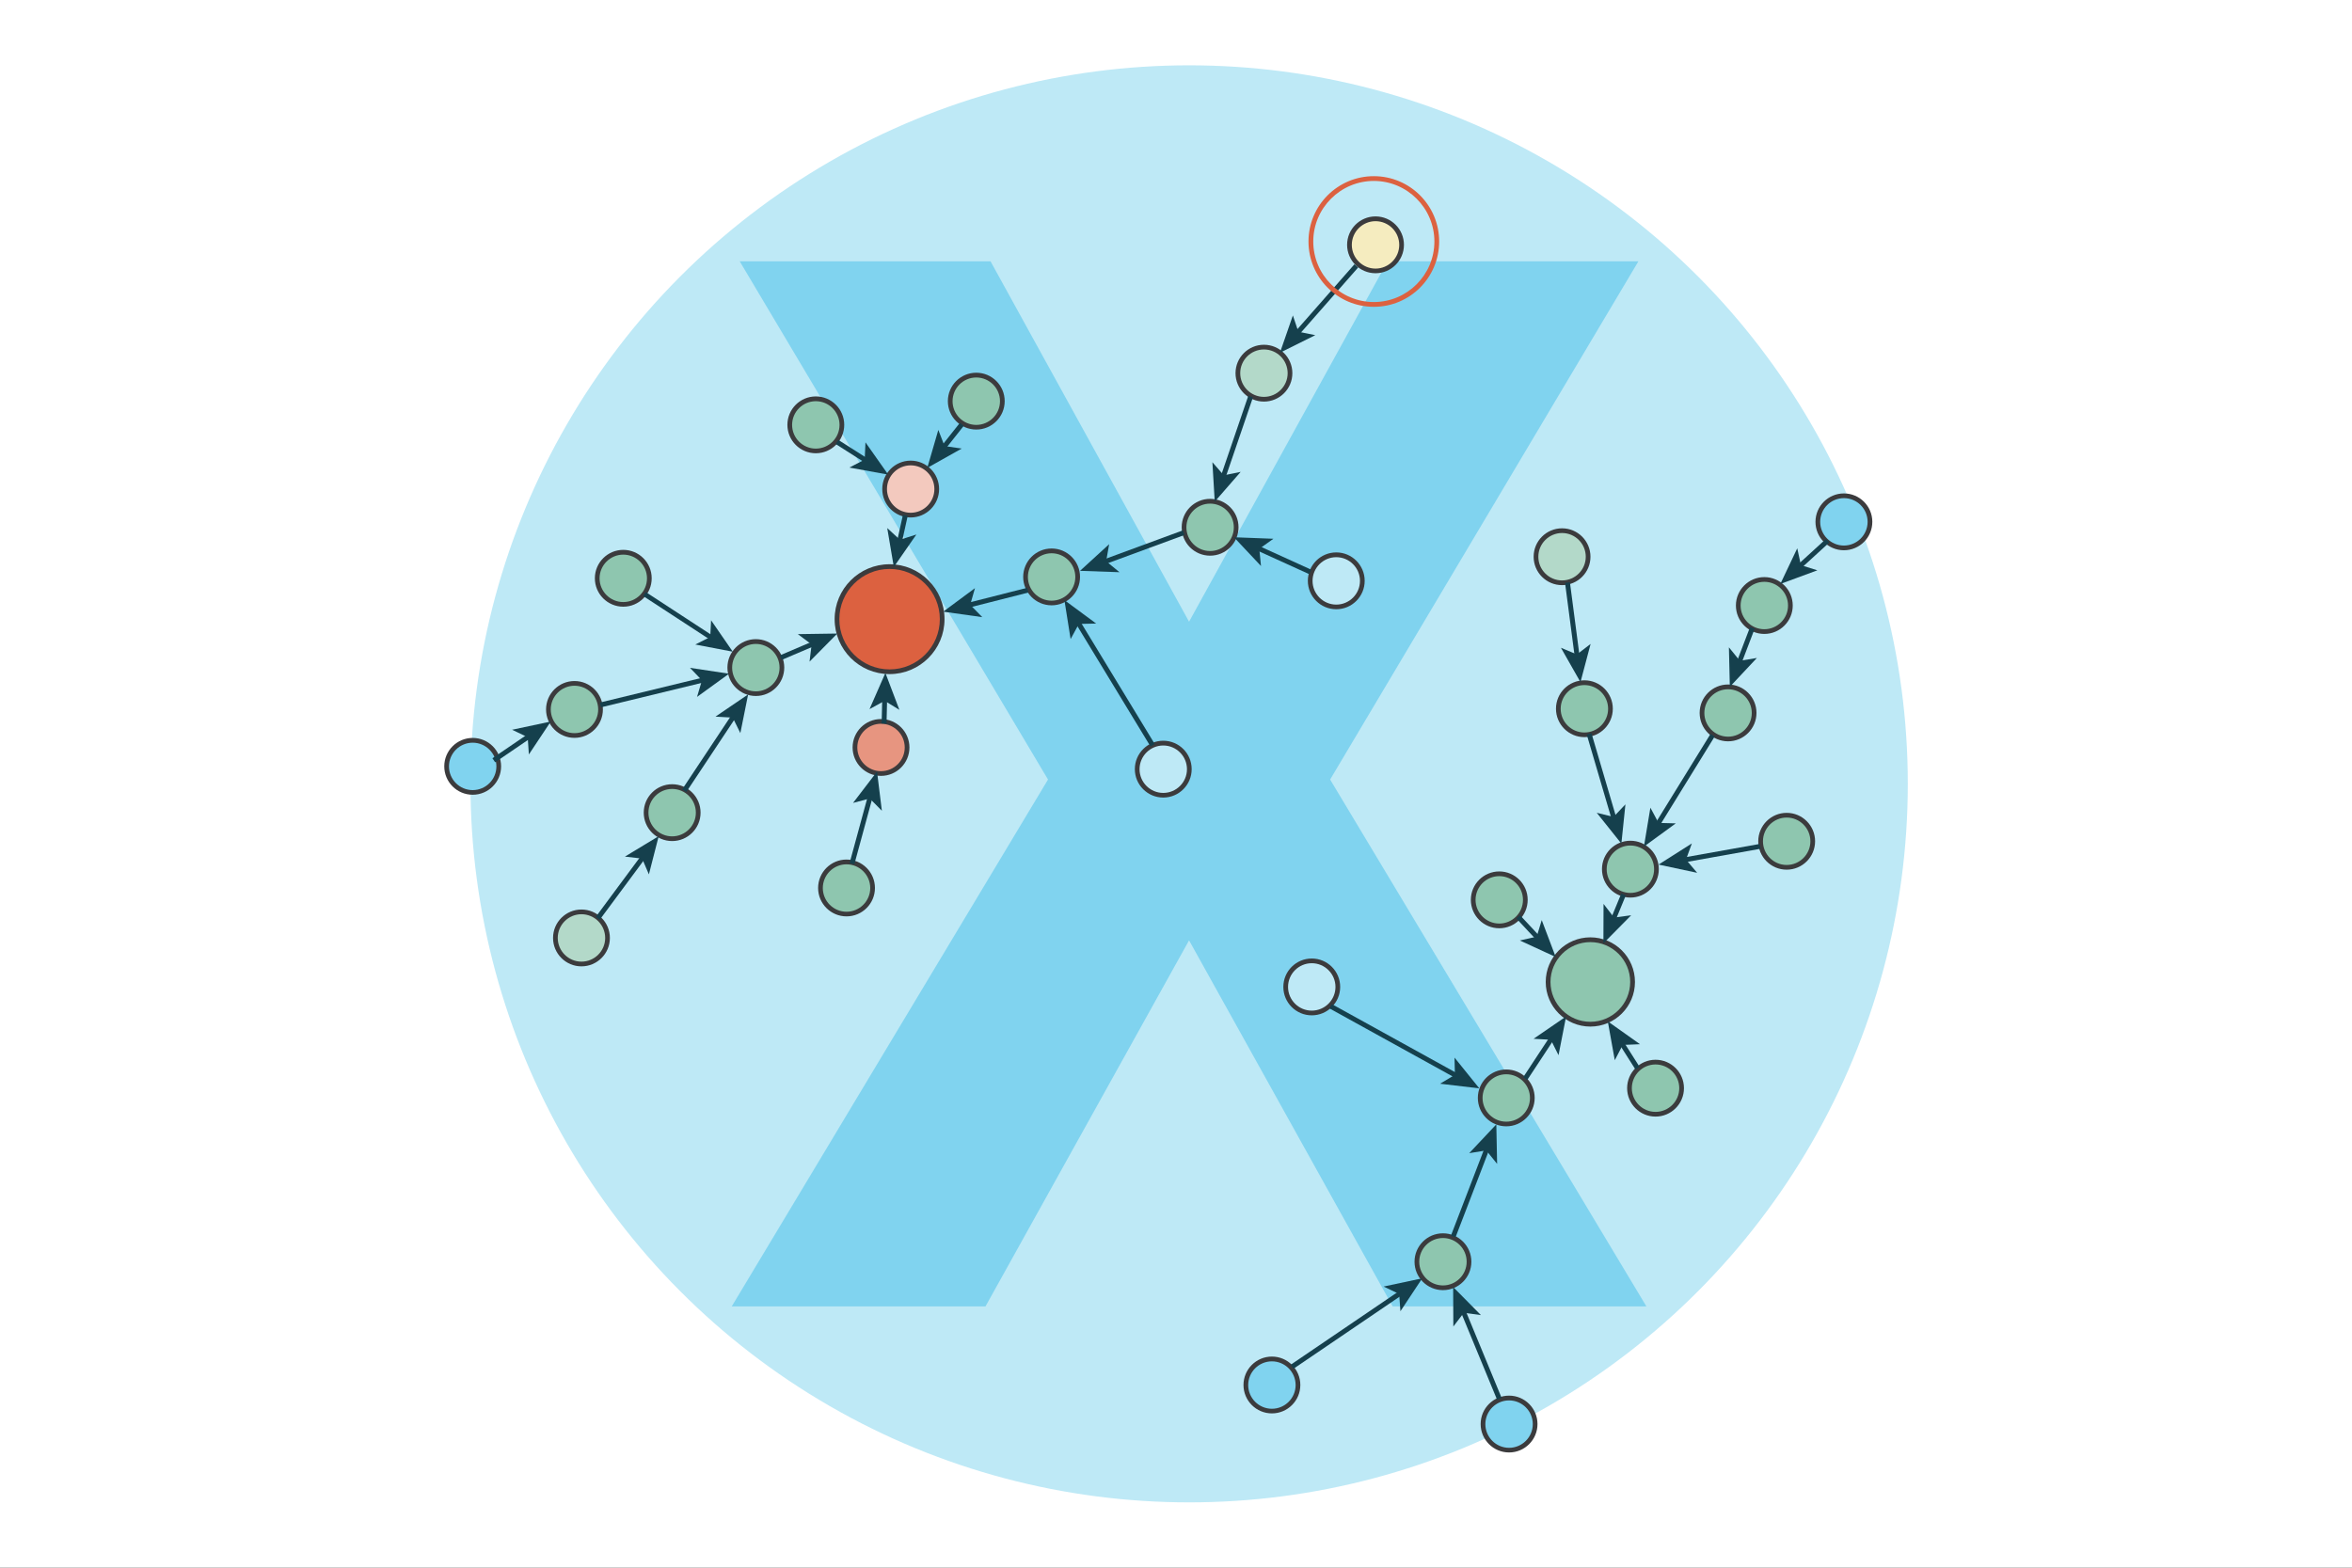 <?xml version="1.0" encoding="UTF-8"?>
<svg xmlns="http://www.w3.org/2000/svg" xmlns:xlink="http://www.w3.org/1999/xlink" viewBox="0 0 360 240">
  <rect x="0" y="0" width="360" height="240" fill="#333333" stroke="none"/>
  <defs>
    <style>
      .cls-1, .cls-2, .cls-3 {
        fill: none;
      }

      .cls-4 {
        fill: #b3d9c9;
      }

      .cls-5 {
        fill: #15404d;
      }

      .cls-6 {
        fill: #dc6140;
      }

      .cls-7 {
        fill: #fff;
      }

      .cls-8 {
        fill: #f3c9be;
      }

      .cls-9 {
        fill: #80d3ef;
      }

      .cls-10 {
        fill: #8ec6af;
      }

      .cls-11 {
        fill: #3b3b3d;
      }

      .cls-12 {
        fill: #bee9f6;
      }

      .cls-2 {
        stroke-width: .75px;
      }

      .cls-2, .cls-3 {
        stroke: #15404d;
        stroke-miterlimit: 10;
      }

      .cls-3 {
        stroke-width: .73px;
      }

      .cls-13 {
        fill: #e79580;
      }

      .cls-14 {
        fill: #f5ecbf;
      }

      .cls-15 {
        clip-path: url(#clippath);
      }
    </style>
    <clipPath id="clippath">
      <rect class="cls-1" width="360" height="240"/>
    </clipPath>
  </defs>
  <g id="ezDafi">
    <rect class="cls-1" width="360" height="240"/>
  </g>
  <g id="SeuratDarkMode">
    <rect class="cls-7" width="360" height="240"/>
    <g class="cls-15">
      <g>
        <g>
          <circle class="cls-12" cx="182.01" cy="120" r="110"/>
          <path class="cls-9" d="M182.01,95.16l30.38-55.16h38.39l-47.19,79.34,48.41,80.66h-38.84l-31.16-56.04-31.16,56.04h-38.84l48.41-80.66-47.19-79.34h38.39l30.38,55.16Z"/>
          <g>
            <g>
              <circle class="cls-10" cx="243.42" cy="150.33" r="6.47"/>
              <path class="cls-11" d="M243.42,144.23c3.37,0,6.1,2.74,6.1,6.1s-2.74,6.1-6.1,6.1-6.1-2.74-6.1-6.1,2.74-6.1,6.1-6.1M243.42,143.5c-3.77,0-6.83,3.06-6.83,6.83s3.06,6.83,6.83,6.83,6.83-3.06,6.83-6.83-3.06-6.83-6.83-6.83h0Z"/>
            </g>
            <g>
              <path class="cls-10" d="M230.55,172.07c-2.2,0-3.99-1.79-3.99-3.99s1.79-3.99,3.99-3.99,3.99,1.79,3.99,3.99-1.79,3.99-3.99,3.99Z"/>
              <path class="cls-11" d="M230.55,164.46c2,0,3.63,1.63,3.63,3.63s-1.63,3.63-3.63,3.63-3.63-1.63-3.63-3.63,1.63-3.63,3.63-3.63M230.55,163.73c-2.4,0-4.35,1.95-4.35,4.35s1.95,4.35,4.35,4.35,4.35-1.95,4.35-4.35-1.95-4.35-4.35-4.35h0Z"/>
            </g>
            <g>
              <path class="cls-10" d="M220.86,197.15c-2.2,0-3.99-1.79-3.99-3.99s1.79-3.99,3.99-3.99,3.99,1.79,3.99,3.99-1.79,3.99-3.99,3.99Z"/>
              <path class="cls-11" d="M220.86,189.53c2,0,3.63,1.63,3.63,3.63s-1.63,3.63-3.63,3.63-3.63-1.63-3.63-3.63,1.63-3.63,3.63-3.63M220.86,188.81c-2.4,0-4.35,1.95-4.35,4.35s1.95,4.35,4.35,4.35,4.35-1.95,4.35-4.35-1.95-4.35-4.35-4.35h0Z"/>
            </g>
            <g>
              <path class="cls-12" d="M200.78,155.08c-2.2,0-3.99-1.79-3.99-3.99s1.79-3.99,3.99-3.99,3.99,1.79,3.99,3.99-1.79,3.99-3.99,3.99Z"/>
              <path class="cls-11" d="M200.78,147.46c2,0,3.63,1.63,3.63,3.63s-1.63,3.63-3.63,3.63-3.63-1.63-3.63-3.63,1.63-3.63,3.63-3.63M200.78,146.74c-2.4,0-4.35,1.95-4.35,4.35s1.95,4.35,4.35,4.35,4.35-1.95,4.35-4.35-1.95-4.35-4.35-4.35h0Z"/>
            </g>
            <g>
              <path class="cls-10" d="M253.4,170.58c-2.2,0-3.99-1.79-3.99-3.99s1.79-3.99,3.99-3.99,3.99,1.79,3.99,3.99-1.79,3.99-3.99,3.99Z"/>
              <path class="cls-11" d="M253.4,162.96c2,0,3.63,1.63,3.63,3.63s-1.63,3.63-3.63,3.63-3.63-1.63-3.63-3.63,1.63-3.63,3.63-3.63M253.4,162.24c-2.4,0-4.35,1.95-4.35,4.35s1.95,4.35,4.35,4.35,4.35-1.95,4.35-4.35-1.95-4.35-4.35-4.35h0Z"/>
            </g>
            <g>
              <path class="cls-10" d="M229.48,141.75c-2.2,0-3.99-1.79-3.99-3.99s1.79-3.99,3.99-3.99,3.99,1.79,3.99,3.99-1.79,3.99-3.99,3.99Z"/>
              <path class="cls-11" d="M229.48,134.13c2,0,3.63,1.63,3.63,3.63s-1.63,3.63-3.63,3.63-3.63-1.63-3.63-3.63,1.63-3.63,3.63-3.63M229.48,133.41c-2.4,0-4.35,1.95-4.35,4.35s1.95,4.35,4.35,4.35,4.35-1.95,4.35-4.35-1.95-4.35-4.35-4.35h0Z"/>
            </g>
            <g>
              <path class="cls-10" d="M249.55,137.05c-2.2,0-3.99-1.79-3.99-3.99s1.79-3.99,3.99-3.99,3.99,1.79,3.99,3.99-1.79,3.99-3.99,3.99Z"/>
              <path class="cls-11" d="M249.55,129.44c2,0,3.63,1.63,3.63,3.63s-1.63,3.63-3.63,3.63-3.63-1.63-3.63-3.63,1.63-3.63,3.63-3.63M249.55,128.71c-2.4,0-4.35,1.95-4.35,4.35s1.95,4.35,4.35,4.35,4.35-1.95,4.35-4.35-1.95-4.35-4.35-4.35h0Z"/>
            </g>
            <g>
              <path class="cls-10" d="M242.51,112.49c-2.2,0-3.99-1.79-3.99-3.99s1.79-3.99,3.99-3.99,3.99,1.79,3.99,3.99-1.79,3.99-3.99,3.99Z"/>
              <path class="cls-11" d="M242.51,104.88c2,0,3.63,1.63,3.63,3.63s-1.63,3.63-3.63,3.63-3.63-1.63-3.63-3.63,1.63-3.63,3.63-3.63M242.51,104.15c-2.4,0-4.35,1.95-4.35,4.35s1.95,4.35,4.35,4.35,4.35-1.95,4.35-4.35-1.95-4.35-4.35-4.35h0Z"/>
            </g>
            <g>
              <path class="cls-10" d="M264.5,113.13c-2.2,0-3.99-1.79-3.99-3.99s1.79-3.99,3.99-3.99,3.99,1.79,3.99,3.99-1.79,3.99-3.99,3.99Z"/>
              <path class="cls-11" d="M264.5,105.52c2,0,3.63,1.63,3.63,3.63s-1.63,3.63-3.63,3.63-3.63-1.63-3.63-3.63,1.63-3.63,3.63-3.63M264.5,104.79c-2.4,0-4.35,1.95-4.35,4.35s1.95,4.35,4.35,4.35,4.35-1.95,4.35-4.35-1.95-4.35-4.35-4.35h0Z"/>
            </g>
            <g>
              <path class="cls-10" d="M273.47,132.78c-2.2,0-3.99-1.79-3.99-3.99s1.79-3.99,3.99-3.99,3.99,1.79,3.99,3.99-1.79,3.99-3.99,3.99Z"/>
              <path class="cls-11" d="M273.47,125.16c2,0,3.63,1.63,3.63,3.63s-1.63,3.63-3.63,3.63-3.63-1.63-3.63-3.63,1.63-3.63,3.63-3.63M273.47,124.44c-2.4,0-4.35,1.95-4.35,4.35s1.95,4.35,4.35,4.35,4.35-1.95,4.35-4.35-1.95-4.35-4.35-4.35h0Z"/>
            </g>
            <g>
              <path class="cls-10" d="M270.05,96.69c-2.2,0-3.99-1.79-3.99-3.99s1.79-3.99,3.99-3.99,3.99,1.79,3.99,3.99-1.79,3.99-3.99,3.99Z"/>
              <path class="cls-11" d="M270.05,89.07c2,0,3.63,1.63,3.63,3.63s-1.63,3.63-3.63,3.63-3.63-1.63-3.63-3.63,1.63-3.63,3.63-3.63M270.05,88.35c-2.4,0-4.35,1.95-4.35,4.35s1.95,4.35,4.35,4.35,4.35-1.95,4.35-4.35-1.95-4.35-4.35-4.35h0Z"/>
            </g>
            <g>
              <path class="cls-4" d="M239.09,89.21c-2.2,0-3.99-1.79-3.99-3.99s1.79-3.99,3.99-3.99,3.99,1.79,3.99,3.99-1.79,3.99-3.99,3.99Z"/>
              <path class="cls-11" d="M239.09,81.6c2,0,3.63,1.63,3.63,3.63s-1.63,3.63-3.63,3.63-3.63-1.63-3.63-3.63,1.63-3.63,3.63-3.63M239.09,80.88c-2.4,0-4.35,1.95-4.35,4.35s1.95,4.35,4.35,4.35,4.35-1.95,4.35-4.35-1.95-4.35-4.35-4.35h0Z"/>
            </g>
            <g>
              <path class="cls-9" d="M282.23,83.88c-2.2,0-3.99-1.79-3.99-3.99s1.79-3.99,3.99-3.99,3.99,1.79,3.99,3.99-1.79,3.99-3.99,3.99Z"/>
              <path class="cls-11" d="M282.23,76.26c2,0,3.63,1.63,3.63,3.63s-1.63,3.63-3.63,3.63-3.63-1.63-3.63-3.63,1.63-3.63,3.63-3.63M282.23,75.54c-2.4,0-4.35,1.95-4.35,4.35s1.95,4.35,4.35,4.35,4.35-1.95,4.35-4.35-1.95-4.35-4.35-4.35h0Z"/>
            </g>
            <g>
              <path class="cls-9" d="M194.68,216.02c-2.2,0-3.99-1.79-3.99-3.99s1.79-3.99,3.99-3.99,3.99,1.79,3.99,3.99-1.79,3.99-3.99,3.99Z"/>
              <path class="cls-11" d="M194.68,208.41c2,0,3.63,1.63,3.63,3.63s-1.63,3.63-3.63,3.63-3.63-1.63-3.63-3.63,1.63-3.63,3.63-3.63M194.68,207.68c-2.4,0-4.35,1.95-4.35,4.35s1.95,4.35,4.35,4.35,4.35-1.95,4.35-4.35-1.95-4.35-4.35-4.35h0Z"/>
            </g>
            <g>
              <path class="cls-9" d="M230.98,222c-2.2,0-3.99-1.79-3.99-3.99s1.79-3.99,3.99-3.99,3.99,1.79,3.99,3.99-1.79,3.99-3.99,3.99Z"/>
              <path class="cls-11" d="M230.98,214.39c2,0,3.63,1.63,3.63,3.63s-1.63,3.63-3.63,3.63-3.63-1.63-3.63-3.63,1.63-3.63,3.63-3.63M230.98,213.66c-2.4,0-4.35,1.95-4.35,4.35s1.95,4.35,4.35,4.35,4.35-1.95,4.35-4.35-1.95-4.35-4.35-4.35h0Z"/>
            </g>
            <g>
              <g>
                <line class="cls-2" x1="239.92" y1="89.18" x2="241.4" y2="100.49"/>
                <polygon class="cls-5" points="241.91 104.43 238.92 99.17 241.36 100.19 243.46 98.58 241.91 104.43"/>
              </g>
              <line x1="239.92" y1="89.18" x2="241.91" y2="104.43"/>
            </g>
            <g>
              <g>
                <line class="cls-2" x1="279.75" y1="82.77" x2="275.43" y2="86.72"/>
                <polygon class="cls-5" points="272.5 89.4 275.09 83.94 275.65 86.52 278.17 87.31 272.5 89.4"/>
              </g>
              <line x1="279.75" y1="82.77" x2="272.5" y2="89.4"/>
            </g>
            <g>
              <g>
                <line class="cls-2" x1="268.22" y1="96.12" x2="266.19" y2="101.44"/>
                <polygon class="cls-5" points="264.77 105.15 264.63 99.1 266.3 101.16 268.91 100.73 264.77 105.15"/>
              </g>
              <line x1="268.22" y1="96.12" x2="264.77" y2="105.15"/>
            </g>
            <g>
              <g>
                <line class="cls-2" x1="262.13" y1="112.56" x2="253.7" y2="126.23"/>
                <polygon class="cls-5" points="251.62 129.61 252.61 123.65 253.86 125.98 256.5 126.05 251.62 129.61"/>
              </g>
              <line x1="262.13" y1="112.56" x2="251.62" y2="129.61"/>
            </g>
            <g>
              <g>
                <line class="cls-2" x1="269.4" y1="129.57" x2="257.76" y2="131.65"/>
                <polygon class="cls-5" points="253.86 132.36 258.96 129.12 258.06 131.6 259.77 133.62 253.86 132.36"/>
              </g>
              <line x1="269.4" y1="129.57" x2="253.86" y2="132.36"/>
            </g>
            <g>
              <g>
                <line class="cls-2" x1="248.5" y1="136.94" x2="246.93" y2="140.75"/>
                <polygon class="cls-5" points="245.42 144.42 245.44 138.38 247.05 140.47 249.67 140.12 245.42 144.42"/>
              </g>
              <line x1="248.5" y1="136.94" x2="245.42" y2="144.42"/>
            </g>
            <g>
              <g>
                <line class="cls-2" x1="232.38" y1="140.36" x2="235.41" y2="143.61"/>
                <polygon class="cls-5" points="238.12 146.51 232.63 143.98 235.21 143.39 235.98 140.86 238.12 146.51"/>
              </g>
              <line x1="232.38" y1="140.36" x2="238.12" y2="146.51"/>
            </g>
            <g>
              <g>
                <line class="cls-2" x1="233.45" y1="165.13" x2="237.53" y2="158.93"/>
                <polygon class="cls-5" points="239.71 155.61 238.55 161.54 237.37 159.18 234.73 159.03 239.71 155.61"/>
              </g>
              <line x1="233.45" y1="165.13" x2="239.71" y2="155.61"/>
            </g>
            <g>
              <g>
                <line class="cls-2" x1="222.43" y1="189.3" x2="227.6" y2="175.84"/>
                <polygon class="cls-5" points="229.03 172.13 229.15 178.18 227.49 176.12 224.88 176.54 229.03 172.13"/>
              </g>
              <line x1="222.43" y1="189.3" x2="229.03" y2="172.13"/>
            </g>
            <g>
              <g>
                <line class="cls-2" x1="197.78" y1="209.23" x2="214.41" y2="197.93"/>
                <polygon class="cls-5" points="217.69 195.7 214.35 200.74 214.16 198.1 211.78 196.96 217.69 195.7"/>
              </g>
              <line x1="197.78" y1="209.23" x2="217.69" y2="195.7"/>
            </g>
            <g>
              <g>
                <line class="cls-2" x1="229.49" y1="214.14" x2="223.94" y2="200.7"/>
                <polygon class="cls-5" points="222.42 197.03 226.67 201.33 224.05 200.98 222.45 203.08 222.42 197.03"/>
              </g>
              <line x1="229.49" y1="214.14" x2="222.42" y2="197.03"/>
            </g>
            <g>
              <g>
                <line class="cls-2" x1="250.64" y1="163.53" x2="248.22" y2="159.72"/>
                <polygon class="cls-5" points="246.09 156.36 251.02 159.86 248.38 159.97 247.16 162.31 246.09 156.36"/>
              </g>
              <line x1="250.64" y1="163.53" x2="246.09" y2="156.36"/>
            </g>
            <g>
              <g>
                <line class="cls-2" x1="243.23" y1="112.35" x2="247.05" y2="125.34"/>
                <polygon class="cls-5" points="248.17 129.15 244.4 124.43 246.97 125.06 248.79 123.14 248.17 129.15"/>
              </g>
              <line x1="243.23" y1="112.35" x2="248.17" y2="129.15"/>
            </g>
            <g>
              <line x1="203.67" y1="154.05" x2="226.43" y2="166.62"/>
              <g>
                <line class="cls-2" x1="203.67" y1="154.05" x2="222.95" y2="164.7"/>
                <polygon class="cls-5" points="226.43 166.62 220.42 165.91 222.69 164.55 222.63 161.91 226.43 166.62"/>
              </g>
            </g>
            <g>
              <g>
                <path class="cls-6" d="M136.16,102.84c-4.44,0-8.05-3.61-8.05-8.05s3.61-8.05,8.05-8.05,8.05,3.61,8.05,8.05-3.61,8.05-8.05,8.05Z"/>
                <path class="cls-11" d="M136.16,87.1c4.24,0,7.69,3.45,7.69,7.69s-3.45,7.69-7.69,7.69-7.69-3.45-7.69-7.69,3.45-7.69,7.69-7.69M136.16,86.38c-4.65,0-8.41,3.77-8.41,8.41s3.77,8.41,8.41,8.41,8.41-3.77,8.41-8.41-3.77-8.41-8.41-8.41h0Z"/>
              </g>
              <g>
                <path class="cls-8" d="M139.39,78.86c-2.2,0-3.99-1.79-3.99-3.99s1.79-3.99,3.99-3.99,3.99,1.79,3.99,3.99-1.79,3.99-3.99,3.99Z"/>
                <path class="cls-11" d="M139.39,71.24c2,0,3.63,1.63,3.63,3.63s-1.63,3.63-3.63,3.63-3.63-1.63-3.63-3.63,1.63-3.63,3.63-3.63M139.39,70.52c-2.4,0-4.35,1.95-4.35,4.35s1.95,4.35,4.35,4.35,4.35-1.95,4.35-4.35-1.95-4.35-4.35-4.35h0Z"/>
              </g>
              <g>
                <path class="cls-13" d="M134.85,118.42c-2.2,0-3.99-1.79-3.99-3.99s1.79-3.99,3.99-3.99,3.99,1.79,3.99,3.99-1.79,3.99-3.99,3.99Z"/>
                <path class="cls-11" d="M134.85,110.8c2,0,3.63,1.63,3.63,3.63s-1.63,3.63-3.63,3.63-3.63-1.63-3.63-3.63,1.63-3.63,3.63-3.63M134.85,110.08c-2.4,0-4.35,1.95-4.35,4.35s1.95,4.35,4.35,4.35,4.35-1.95,4.35-4.35-1.95-4.35-4.35-4.35h0Z"/>
              </g>
              <g>
                <path class="cls-10" d="M115.69,106.19c-2.2,0-3.99-1.79-3.99-3.99s1.79-3.99,3.99-3.99,3.99,1.79,3.99,3.99-1.79,3.99-3.99,3.99Z"/>
                <path class="cls-11" d="M115.69,98.58c2,0,3.63,1.63,3.63,3.63s-1.63,3.63-3.63,3.63-3.63-1.63-3.63-3.63,1.63-3.63,3.63-3.63M115.69,97.85c-2.4,0-4.35,1.95-4.35,4.35s1.95,4.35,4.35,4.35,4.35-1.95,4.35-4.35-1.95-4.35-4.35-4.35h0Z"/>
              </g>
              <g>
                <path class="cls-10" d="M95.4,92.52c-2.2,0-3.99-1.79-3.99-3.99s1.79-3.99,3.99-3.99,3.99,1.79,3.99,3.99-1.79,3.99-3.99,3.99Z"/>
                <path class="cls-11" d="M95.4,84.91c2,0,3.63,1.63,3.63,3.63s-1.63,3.63-3.63,3.63-3.63-1.63-3.63-3.63,1.63-3.63,3.63-3.63M95.4,84.18c-2.4,0-4.35,1.95-4.35,4.35s1.95,4.35,4.35,4.35,4.35-1.95,4.35-4.35-1.95-4.35-4.35-4.35h0Z"/>
              </g>
              <g>
                <path class="cls-10" d="M87.93,112.6c-2.2,0-3.99-1.79-3.99-3.99s1.79-3.99,3.99-3.99,3.99,1.79,3.99,3.99-1.79,3.99-3.99,3.99Z"/>
                <path class="cls-11" d="M87.93,104.98c2,0,3.63,1.63,3.63,3.63s-1.63,3.63-3.63,3.63-3.63-1.63-3.63-3.63,1.63-3.63,3.63-3.63M87.93,104.26c-2.4,0-4.35,1.95-4.35,4.35s1.95,4.35,4.35,4.35,4.35-1.95,4.35-4.35-1.95-4.35-4.35-4.35h0Z"/>
              </g>
              <g>
                <path class="cls-10" d="M102.88,128.4c-2.2,0-3.99-1.79-3.99-3.99s1.79-3.99,3.99-3.99,3.99,1.79,3.99,3.99-1.79,3.99-3.99,3.99Z"/>
                <path class="cls-11" d="M102.88,120.78c2,0,3.63,1.63,3.63,3.63s-1.63,3.63-3.63,3.63-3.63-1.63-3.63-3.63,1.63-3.63,3.63-3.63M102.88,120.06c-2.4,0-4.35,1.95-4.35,4.35s1.95,4.35,4.35,4.35,4.35-1.95,4.35-4.35-1.95-4.35-4.35-4.35h0Z"/>
              </g>
              <g>
                <path class="cls-10" d="M129.57,139.93c-2.2,0-3.99-1.79-3.99-3.99s1.79-3.99,3.99-3.99,3.99,1.79,3.99,3.99-1.79,3.99-3.99,3.99Z"/>
                <path class="cls-11" d="M129.57,132.32c2,0,3.63,1.63,3.63,3.63s-1.63,3.63-3.63,3.63-3.63-1.63-3.63-3.63,1.63-3.63,3.63-3.63M129.57,131.59c-2.4,0-4.35,1.95-4.35,4.35s1.95,4.35,4.35,4.35,4.35-1.95,4.35-4.35-1.95-4.35-4.35-4.35h0Z"/>
              </g>
              <g>
                <path class="cls-10" d="M124.87,69.03c-2.2,0-3.99-1.79-3.99-3.99s1.79-3.99,3.99-3.99,3.99,1.79,3.99,3.99-1.79,3.99-3.99,3.99Z"/>
                <path class="cls-11" d="M124.87,61.42c2,0,3.63,1.63,3.63,3.63s-1.63,3.63-3.63,3.63-3.63-1.63-3.63-3.63,1.63-3.63,3.63-3.63M124.87,60.69c-2.4,0-4.35,1.95-4.35,4.35s1.95,4.35,4.35,4.35,4.35-1.95,4.35-4.35-1.95-4.35-4.35-4.35h0Z"/>
              </g>
              <g>
                <path class="cls-10" d="M149.43,65.4c-2.2,0-3.99-1.79-3.99-3.99s1.79-3.99,3.99-3.99,3.99,1.79,3.99,3.99-1.79,3.99-3.99,3.99Z"/>
                <path class="cls-11" d="M149.43,57.79c2,0,3.63,1.63,3.63,3.63s-1.63,3.63-3.63,3.63-3.63-1.63-3.63-3.63,1.63-3.63,3.63-3.63M149.43,57.06c-2.4,0-4.35,1.95-4.35,4.35s1.95,4.35,4.35,4.35,4.35-1.95,4.35-4.35-1.95-4.35-4.35-4.35h0Z"/>
              </g>
              <g>
                <path class="cls-10" d="M160.96,92.31c-2.2,0-3.99-1.79-3.99-3.99s1.79-3.99,3.99-3.99,3.99,1.79,3.99,3.99-1.79,3.99-3.99,3.99Z"/>
                <path class="cls-11" d="M160.96,84.7c2,0,3.63,1.63,3.63,3.63s-1.63,3.63-3.63,3.63-3.63-1.63-3.63-3.63,1.63-3.63,3.63-3.63M160.96,83.97c-2.4,0-4.35,1.95-4.35,4.35s1.95,4.35,4.35,4.35,4.35-1.95,4.35-4.35-1.95-4.35-4.35-4.35h0Z"/>
              </g>
              <g>
                <path class="cls-10" d="M185.22,84.71c-2.2,0-3.99-1.79-3.99-3.99s1.79-3.99,3.99-3.99,3.99,1.79,3.99,3.99-1.79,3.99-3.99,3.99Z"/>
                <path class="cls-11" d="M185.22,77.1c2,0,3.63,1.63,3.63,3.63s-1.63,3.63-3.63,3.63-3.63-1.63-3.63-3.63,1.63-3.63,3.63-3.63M185.22,76.37c-2.4,0-4.35,1.95-4.35,4.35s1.95,4.35,4.35,4.35,4.35-1.95,4.35-4.35-1.95-4.35-4.35-4.35h0Z"/>
              </g>
              <g>
                <path class="cls-4" d="M193.46,61.12c-2.2,0-3.99-1.79-3.99-3.99s1.79-3.99,3.99-3.99,3.99,1.79,3.99,3.99-1.79,3.99-3.99,3.99Z"/>
                <path class="cls-11" d="M193.46,53.5c2,0,3.63,1.63,3.63,3.63s-1.63,3.63-3.63,3.63-3.63-1.63-3.63-3.63,1.63-3.63,3.63-3.63M193.46,52.78c-2.4,0-4.35,1.95-4.35,4.35s1.95,4.35,4.35,4.35,4.35-1.95,4.35-4.35-1.95-4.35-4.35-4.35h0Z"/>
              </g>
              <g>
                <path class="cls-14" d="M210.54,41.47c-2.2,0-3.99-1.79-3.99-3.99s1.79-3.99,3.99-3.99,3.99,1.79,3.99,3.99-1.79,3.99-3.99,3.99Z"/>
                <path class="cls-11" d="M210.54,33.86c2,0,3.63,1.63,3.63,3.63s-1.63,3.63-3.63,3.63-3.63-1.63-3.63-3.63,1.63-3.63,3.63-3.63M210.54,33.13c-2.4,0-4.35,1.95-4.35,4.35s1.95,4.35,4.35,4.35,4.35-1.95,4.35-4.35-1.95-4.35-4.35-4.35h0Z"/>
              </g>
              <g>
                <circle class="cls-12" cx="204.53" cy="88.92" r="3.99"/>
                <path class="cls-11" d="M204.53,85.3c2,0,3.63,1.63,3.63,3.63s-1.63,3.63-3.63,3.63-3.63-1.63-3.63-3.63,1.63-3.63,3.63-3.63M204.53,84.57c-2.4,0-4.35,1.95-4.35,4.35s1.95,4.35,4.35,4.35,4.35-1.95,4.35-4.35-1.95-4.35-4.35-4.35h0Z"/>
              </g>
              <g>
                <path class="cls-12" d="M178.05,121.74c-2.2,0-3.99-1.79-3.99-3.99s1.79-3.99,3.99-3.99,3.99,1.79,3.99,3.99-1.79,3.99-3.99,3.99Z"/>
                <path class="cls-11" d="M178.05,114.13c2,0,3.63,1.63,3.63,3.63s-1.63,3.63-3.63,3.63-3.63-1.63-3.63-3.63,1.63-3.63,3.63-3.63M178.05,113.4c-2.4,0-4.35,1.95-4.35,4.35s1.95,4.35,4.35,4.35,4.35-1.95,4.35-4.35-1.95-4.35-4.35-4.35h0Z"/>
              </g>
              <g>
                <path class="cls-9" d="M72.35,121.31c-2.2,0-3.99-1.79-3.99-3.99s1.79-3.99,3.99-3.99,3.99,1.79,3.99,3.99-1.79,3.99-3.99,3.99Z"/>
                <path class="cls-11" d="M72.35,113.7c2,0,3.63,1.63,3.63,3.63s-1.63,3.63-3.63,3.63-3.63-1.63-3.63-3.63,1.63-3.63,3.63-3.63M72.35,112.97c-2.4,0-4.35,1.95-4.35,4.35s1.95,4.35,4.35,4.35,4.35-1.95,4.35-4.35-1.95-4.35-4.35-4.35h0Z"/>
              </g>
              <g>
                <path class="cls-4" d="M89,147.58c-2.2,0-3.99-1.79-3.99-3.99s1.79-3.99,3.99-3.99,3.99,1.79,3.99,3.99-1.79,3.99-3.99,3.99Z"/>
                <path class="cls-11" d="M89,139.96c2,0,3.63,1.63,3.63,3.63s-1.63,3.63-3.63,3.63-3.63-1.63-3.63-3.63,1.63-3.63,3.63-3.63M89,139.24c-2.4,0-4.35,1.95-4.35,4.35s1.95,4.35,4.35,4.35,4.35-1.95,4.35-4.35-1.95-4.35-4.35-4.35h0Z"/>
              </g>
              <g>
                <g>
                  <line class="cls-2" x1="207.6" y1="40.7" x2="198.53" y2="51.02"/>
                  <polygon class="cls-5" points="195.91 54 197.89 48.29 198.73 50.79 201.32 51.31 195.91 54"/>
                </g>
                <line x1="207.6" y1="40.7" x2="195.91" y2="54"/>
              </g>
              <g>
                <g>
                  <line class="cls-2" x1="147.22" y1="64.96" x2="144.4" y2="68.52"/>
                  <polygon class="cls-5" points="141.93 71.63 143.62 65.82 144.58 68.29 147.2 68.67 141.93 71.63"/>
                </g>
                <line x1="147.22" y1="64.96" x2="141.93" y2="71.63"/>
              </g>
              <g>
                <g>
                  <line class="cls-2" x1="128.11" y1="67.66" x2="132.6" y2="70.52"/>
                  <polygon class="cls-5" points="135.95 72.66 130.01 71.58 132.35 70.36 132.47 67.72 135.95 72.66"/>
                </g>
                <line x1="128.11" y1="67.66" x2="135.95" y2="72.66"/>
              </g>
              <g>
                <g>
                  <line class="cls-2" x1="138.57" y1="78.89" x2="137.68" y2="82.92"/>
                  <polygon class="cls-5" points="136.81 86.8 135.8 80.84 137.74 82.63 140.26 81.83 136.81 86.8"/>
                </g>
                <line x1="138.57" y1="78.89" x2="136.81" y2="86.8"/>
              </g>
              <g>
                <g>
                  <line class="cls-2" x1="135.32" y1="110.77" x2="135.41" y2="106.99"/>
                  <polygon class="cls-5" points="135.52 103.02 137.66 108.67 135.41 107.29 133.09 108.56 135.52 103.02"/>
                </g>
                <line x1="135.32" y1="110.77" x2="135.52" y2="103.02"/>
              </g>
              <g>
                <line class="cls-3" x1="98.64" y1="90.94" x2="108.95" y2="97.67"/>
                <polygon class="cls-5" points="112.16 99.77 106.42 98.67 108.71 97.52 108.84 94.96 112.16 99.77"/>
              </g>
              <g>
                <g>
                  <line class="cls-2" x1="91.49" y1="140.59" x2="98.45" y2="131.2"/>
                  <polygon class="cls-5" points="100.82 128.01 99.32 133.86 98.28 131.44 95.65 131.14 100.82 128.01"/>
                </g>
                <line x1="91.49" y1="140.59" x2="100.82" y2="128.01"/>
              </g>
              <g>
                <g>
                  <line class="cls-2" x1="130.4" y1="132.23" x2="133.2" y2="121.95"/>
                  <polygon class="cls-5" points="134.24 118.12 134.98 124.12 133.12 122.24 130.57 122.92 134.24 118.12"/>
                </g>
                <line x1="130.4" y1="132.23" x2="134.24" y2="118.12"/>
              </g>
              <g>
                <g>
                  <line class="cls-2" x1="119.51" y1="100.68" x2="124.51" y2="98.55"/>
                  <polygon class="cls-5" points="128.16 96.99 123.91 101.29 124.23 98.66 122.12 97.08 128.16 96.99"/>
                </g>
                <line x1="119.51" y1="100.68" x2="128.16" y2="96.99"/>
              </g>
              <g>
                <g>
                  <line class="cls-2" x1="75.58" y1="116.39" x2="81.01" y2="112.69"/>
                  <polygon class="cls-5" points="84.3 110.46 80.95 115.5 80.77 112.86 78.38 111.72 84.3 110.46"/>
                </g>
                <line x1="75.58" y1="116.39" x2="84.3" y2="110.46"/>
              </g>
              <g>
                <g>
                  <line class="cls-2" x1="91.91" y1="107.92" x2="107.73" y2="104.08"/>
                  <polygon class="cls-5" points="111.59 103.14 106.69 106.69 107.44 104.15 105.61 102.24 111.59 103.14"/>
                </g>
                <line x1="91.91" y1="107.92" x2="111.59" y2="103.14"/>
              </g>
              <g>
                <g>
                  <line class="cls-2" x1="104.73" y1="121.05" x2="112.32" y2="109.62"/>
                  <polygon class="cls-5" points="114.51 106.31 113.32 112.23 112.15 109.86 109.51 109.71 114.51 106.31"/>
                </g>
                <line x1="104.73" y1="121.05" x2="114.51" y2="106.31"/>
              </g>
              <g>
                <g>
                  <line class="cls-2" x1="181.17" y1="81.55" x2="169.03" y2="86.02"/>
                  <polygon class="cls-5" points="165.31 87.39 169.77 83.31 169.31 85.92 171.35 87.6 165.31 87.39"/>
                </g>
                <line x1="181.17" y1="81.55" x2="165.31" y2="87.39"/>
              </g>
              <g>
                <g>
                  <line class="cls-2" x1="157.31" y1="90.35" x2="148.21" y2="92.66"/>
                  <polygon class="cls-5" points="144.37 93.64 149.23 90.04 148.5 92.59 150.35 94.48 144.37 93.64"/>
                </g>
                <line x1="157.31" y1="90.35" x2="144.37" y2="93.64"/>
              </g>
              <g>
                <line x1="191.42" y1="60.72" x2="185.93" y2="76.8"/>
                <g>
                  <line class="cls-2" x1="191.42" y1="60.72" x2="187.21" y2="73.04"/>
                  <polygon class="cls-5" points="185.93 76.8 185.57 70.76 187.31 72.76 189.9 72.24 185.93 76.8"/>
                </g>
              </g>
              <g>
                <line x1="200.55" y1="87.56" x2="188.87" y2="82.25"/>
                <g>
                  <line class="cls-2" x1="200.55" y1="87.56" x2="192.48" y2="83.89"/>
                  <polygon class="cls-5" points="188.87 82.25 194.91 82.48 192.75 84.02 193.01 86.65 188.87 82.25"/>
                </g>
              </g>
              <g>
                <line x1="176.42" y1="114.09" x2="162.92" y2="91.87"/>
                <g>
                  <line class="cls-2" x1="176.42" y1="114.09" x2="164.98" y2="95.26"/>
                  <polygon class="cls-5" points="162.92 91.87 167.78 95.46 165.13 95.52 163.87 97.84 162.92 91.87"/>
                </g>
              </g>
            </g>
          </g>
        </g>
        <path class="cls-6" d="M210.28,27.7c5.11,0,9.27,4.16,9.27,9.27s-4.16,9.27-9.27,9.27-9.27-4.16-9.27-9.27,4.16-9.27,9.27-9.27M210.28,26.97c-5.52,0-10,4.48-10,10s4.48,10,10,10,10-4.48,10-10-4.48-10-10-10h0Z"/>
      </g>
    </g>
  </g>
</svg>